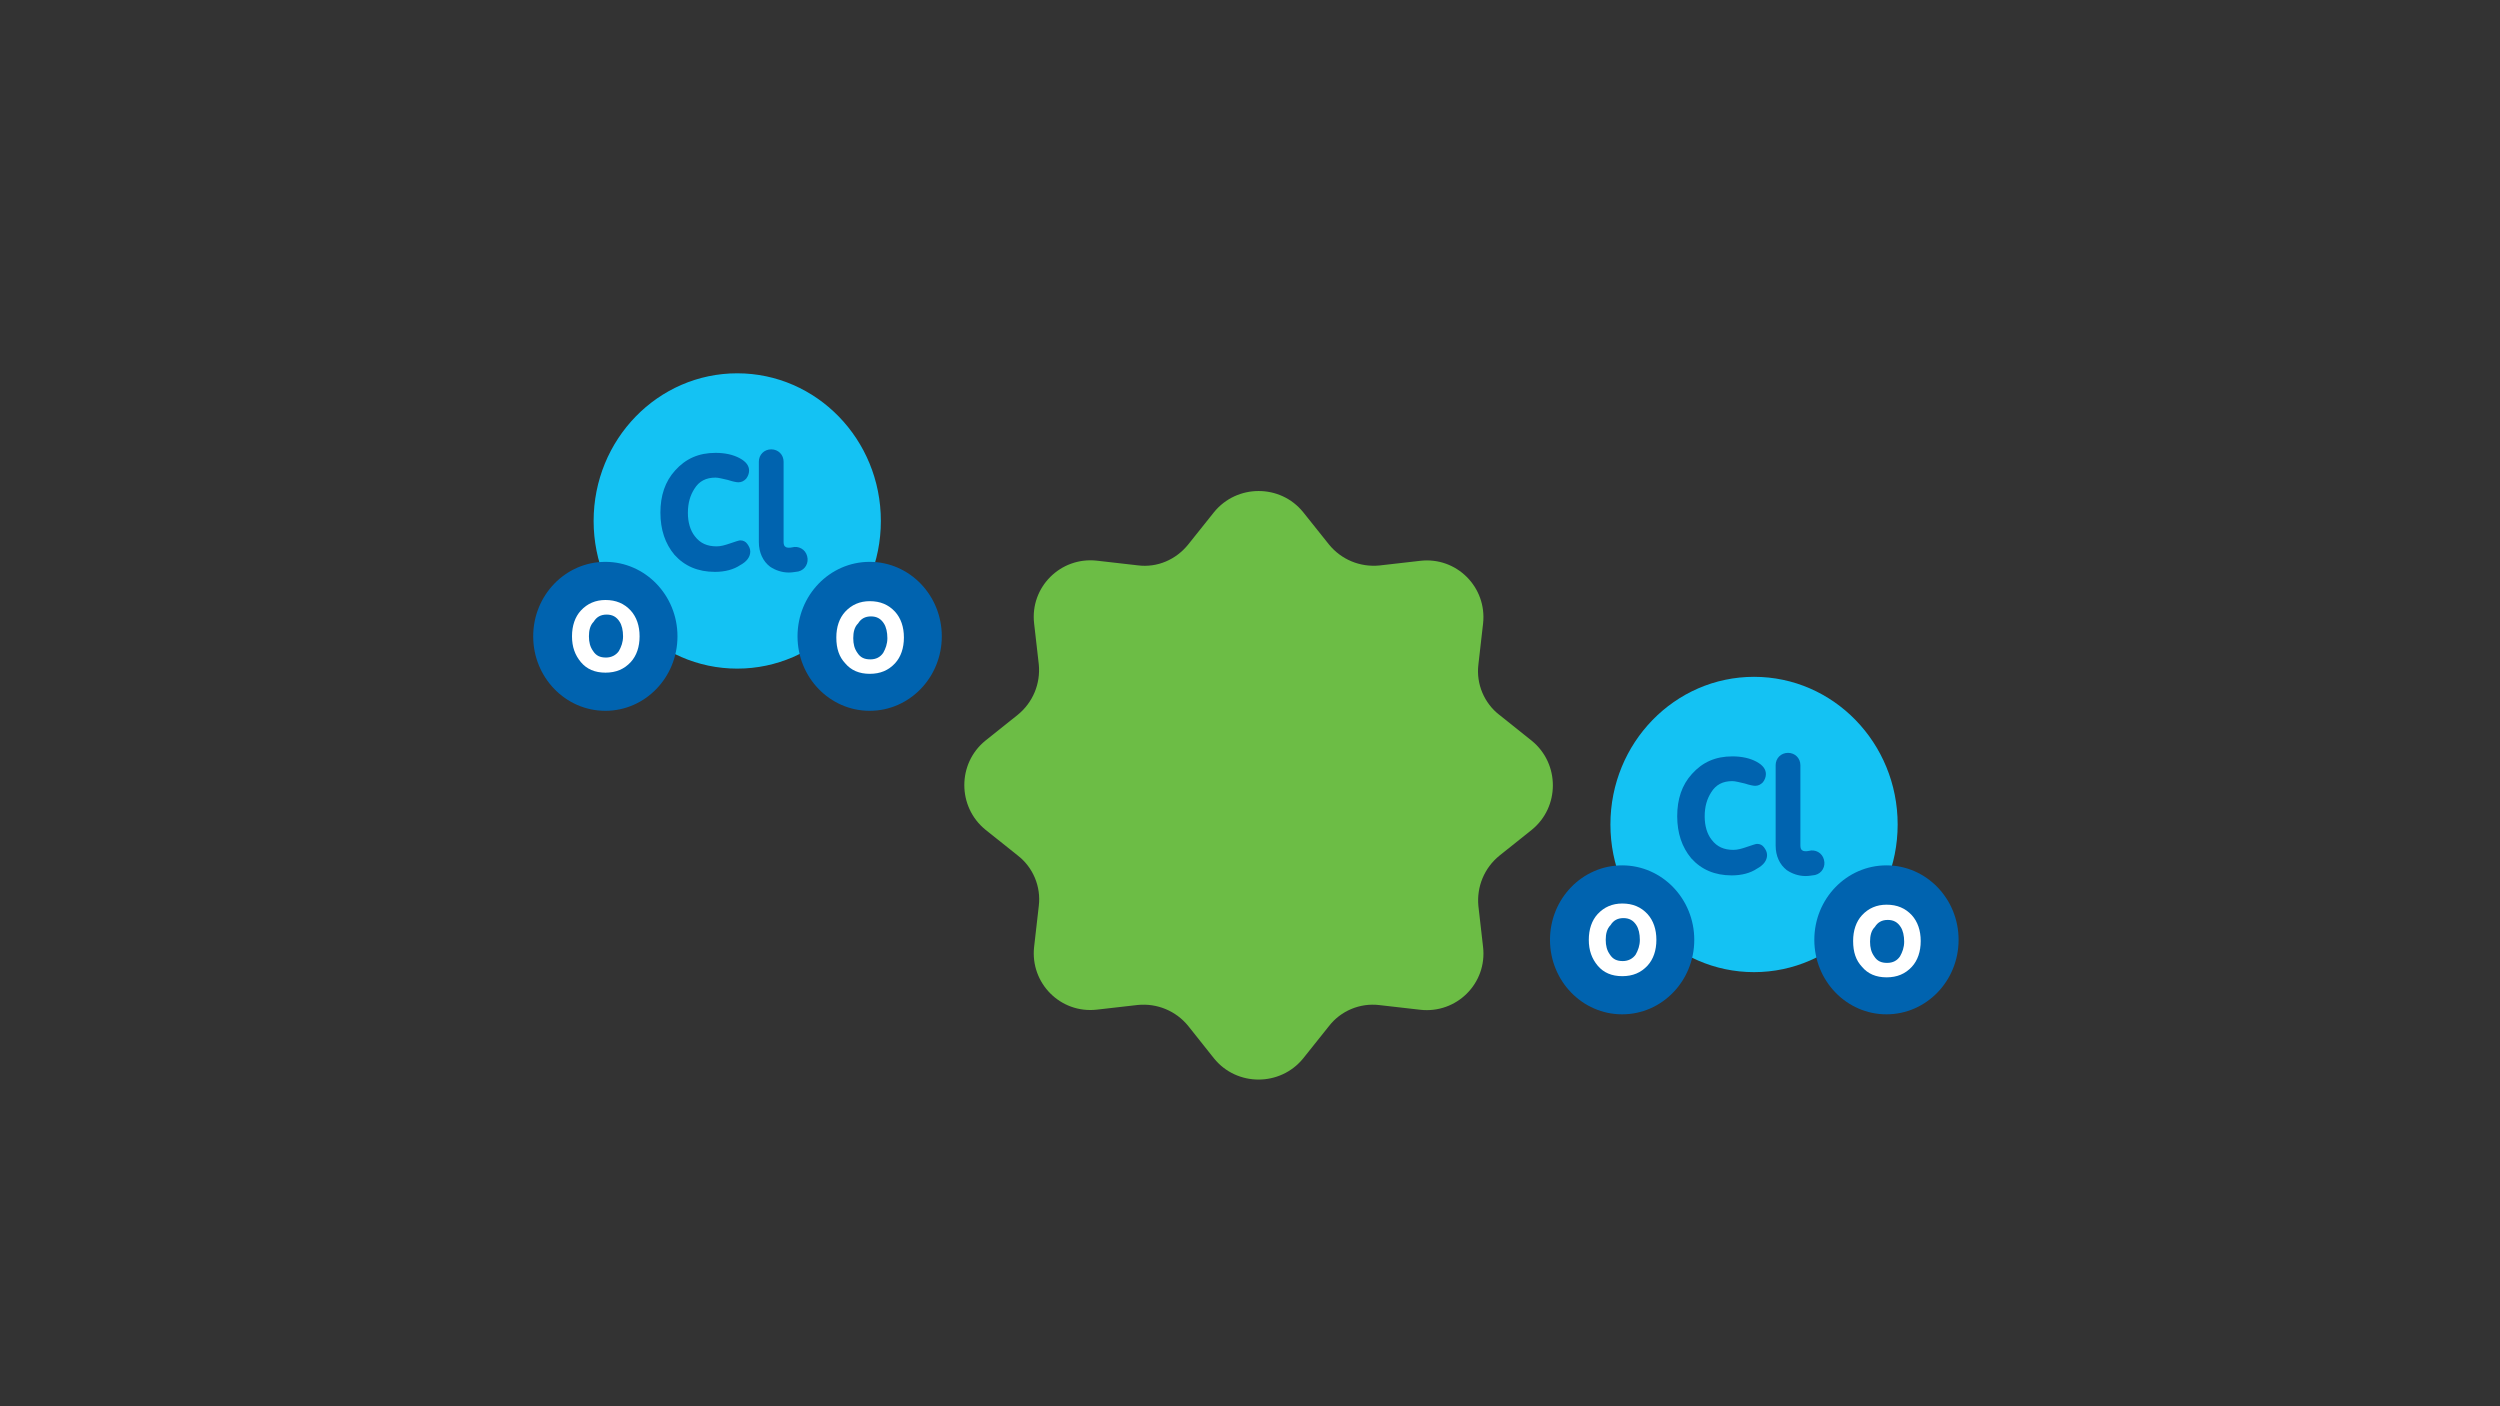 <?xml version="1.0" encoding="utf-8"?>
<!-- Generator: Adobe Illustrator 22.1.0, SVG Export Plug-In . SVG Version: 6.00 Build 0)  -->
<svg version="1.1" id="Layer_1" xmlns="http://www.w3.org/2000/svg" xmlns:xlink="http://www.w3.org/1999/xlink" x="0px" y="0px"
	 viewBox="0 0 1920 1080" style="enable-background:new 0 0 1920 1080;" xml:space="preserve">
<rect x="0" y="0" width="1920" height="1080" fill="#333333" stroke="none"/>
<style type="text/css">
	.st0{fill:#14C2F3;}
	.st1{fill:#0063AF;}
	.st2{fill:#FFFFFF;}
	.st3{fill:#6CBD45;}
</style>
<g id="Layer_2_1_">
	<g>
		<ellipse class="st0" cx="566.2" cy="400.1" rx="110.3" ry="113.4"/>
		<g>
			<g>
				<path class="st1" d="M549.1,439.2c-13.1,0-23.4-4.5-31.1-13.1c-7.2-8.6-10.8-19.4-10.8-32.4c0-13.1,3.6-23.9,11.3-32.4
					c8.1-9,18-13.5,31.1-13.5c7.2,0,13.5,1.4,18.5,4.1s7.2,5.9,7.2,9.5c0,2.3-0.9,4.5-2.3,6.3c-1.8,1.8-3.6,2.7-5.9,2.7
					c-1.4,0-4.1-0.5-8.1-1.8c-4.1-0.9-7.2-1.8-9.5-1.8c-7.2,0-12.6,2.7-16.2,8.6c-3.2,5-5,10.8-5,18.5c0,7.2,1.8,13.5,5.4,18
					c4.1,5.4,9.5,7.7,16.7,7.7c3.2,0,6.3-0.9,10.4-2.3c4.1-1.4,6.8-2.3,7.7-2.3c2.3,0,4.1,0.9,5.4,2.7s2.3,3.6,2.3,5.9
					c0,4.1-2.7,7.7-7.7,10.4C563.5,437.4,556.7,439.2,549.1,439.2z"/>
			</g>
			<g>
				<path class="st1" d="M605.8,439.7c-5.4,0-10.4-1.8-14.4-4.5c-5.4-4.1-8.6-10.8-8.6-18.9v-61.7c0-5.4,4.1-9.5,9.5-9.5
					s9.5,4.1,9.5,9.5v61.7c0,1.8,0.5,3.2,1.4,3.6c0.9,0.9,3.2,0.9,5,0.5c5-1.4,10.4,1.4,11.7,6.8c1.4,5-1.4,10.4-6.8,11.7
					C610.7,439.2,608.5,439.7,605.8,439.7z"/>
			</g>
		</g>
	</g>
</g>
<g id="Layer_4">
	<ellipse class="st1" cx="464.9" cy="488.7" rx="55.4" ry="57.2"/>
	<g>
		<path class="st2" d="M439.3,488.7c0-8.1,2.3-14.9,6.8-19.8c5-5.4,11.3-8.1,18.9-8.1c8.1,0,14.4,2.7,19.4,8.1
			c4.5,5,6.8,11.7,6.8,19.8c0,8.1-2.3,14.9-6.8,19.8c-5,5.4-11.3,8.1-19.4,8.1s-14.4-2.7-18.9-8.1S439.3,496.8,439.3,488.7z
			 M452.3,488.7c0,4.5,0.9,8.1,3.2,11.3c2.3,3.6,5.4,5,9.9,5c4.1,0,7.7-1.8,9.9-5c1.8-3.2,3.2-6.8,3.2-11.3s-0.9-8.6-2.7-11.3
			c-2.3-3.6-5.4-5.4-9.9-5.4s-7.7,1.8-9.9,5.4C453.2,480.2,452.3,484.2,452.3,488.7z"/>
	</g>
</g>
<g id="Layer_3">
	<ellipse class="st1" cx="667.9" cy="488.7" rx="55.4" ry="57.2"/>
	<g>
		<path class="st2" d="M642.3,489.6c0-8.1,2.3-14.9,6.8-19.8c5-5.4,11.3-8.1,18.9-8.1c8.1,0,14.4,2.7,19.4,8.1
			c4.5,5,6.8,11.7,6.8,19.8s-2.3,14.9-6.8,19.8c-5,5.4-11.3,8.1-19.4,8.1c-8.1,0-14.4-2.7-18.9-8.1
			C644.5,504.5,642.3,498.2,642.3,489.6z M655.3,490.1c0,4.5,0.9,8.1,3.2,11.3c2.3,3.6,5.4,5,9.9,5s7.7-1.8,9.9-5
			c1.8-3.2,3.2-6.8,3.2-11.3s-0.9-8.6-2.7-11.3c-2.3-3.6-5.4-5.4-9.9-5.4s-7.7,1.8-9.9,5.4C656.2,481.5,655.3,485.6,655.3,490.1z"/>
	</g>
</g>
<path class="st3" d="M912.6,418.1l19.8-24.8c17.6-21.6,50.9-21.6,68.4,0l19.8,24.8c9.5,11.7,23.9,17.6,38.7,16.2l31.5-3.6
	c27.9-3.2,51.3,20.3,48.2,48.2l-3.6,31.5c-1.8,14.9,4.5,29.7,16.2,38.7l24.8,19.8c21.6,17.6,21.6,50.9,0,68.4l-24.8,19.8
	c-11.7,9.5-17.6,23.9-16.2,38.7l3.6,31.5c3.2,27.9-20.3,51.3-48.2,48.2l-31.5-3.6c-14.9-1.8-29.7,4.5-38.7,16.2l-19.8,24.8
	c-17.6,21.6-50.9,21.6-68.4,0L912.6,788c-9.5-11.7-23.9-17.6-38.7-16.2l-31.5,3.6c-27.9,3.2-51.3-20.3-48.2-48.2l3.6-31.5
	c1.8-14.9-4.5-29.7-16.2-38.7l-24.8-19.8c-21.6-17.6-21.6-50.9,0-68.4l24.8-19.8c11.7-9.5,17.6-23.9,16.2-38.7l-3.6-31.5
	c-3.2-27.9,20.3-51.3,48.2-48.2l31.5,3.6C888.8,436.1,903.2,429.8,912.6,418.1z"/>
<g id="Layer_2_2_">
	<g>
		<ellipse class="st0" cx="1347.1" cy="633.2" rx="110.3" ry="113.4"/>
		<g>
			<g>
				<path class="st1" d="M1330,672.3c-13.1,0-23.4-4.5-31.1-13.1c-7.2-8.6-10.8-19.4-10.8-32.4c0-13.1,3.6-23.9,11.3-32.4
					c8.1-9,18-13.5,31.1-13.5c7.2,0,13.5,1.4,18.5,4.1c5,2.7,7.2,5.9,7.2,9.5c0,2.3-0.9,4.5-2.3,6.3c-1.8,1.8-3.6,2.7-5.9,2.7
					c-1.4,0-4.1-0.5-8.1-1.8c-4.1-0.9-7.2-1.8-9.5-1.8c-7.2,0-12.6,2.7-16.2,8.6c-3.2,5-5,10.8-5,18.5c0,7.2,1.8,13.5,5.4,18
					c4.1,5.4,9.5,7.7,16.7,7.7c3.2,0,6.3-0.9,10.4-2.3c4.1-1.4,6.8-2.3,7.7-2.3c2.3,0,4.1,0.9,5.4,2.7s2.3,3.6,2.3,5.9
					c0,4.1-2.7,7.7-7.7,10.4C1344.4,670.5,1337.6,672.3,1330,672.3z"/>
			</g>
			<g>
				<path class="st1" d="M1386.7,672.8c-5.4,0-10.4-1.8-14.4-4.5c-5.4-4.1-8.6-10.8-8.6-18.9v-61.7c0-5.4,4.1-9.5,9.5-9.5
					c5.4,0,9.5,4.1,9.5,9.5v61.7c0,1.8,0.5,3.2,1.4,3.6c0.9,0.9,3.2,0.9,5,0.5c5-1.4,10.4,1.4,11.7,6.8c1.4,5-1.4,10.4-6.8,11.7
					C1391.6,672.3,1389.4,672.8,1386.7,672.8z"/>
			</g>
		</g>
	</g>
</g>
<g id="Layer_4_1_">
	<ellipse class="st1" cx="1245.8" cy="721.8" rx="55.4" ry="57.2"/>
	<g>
		<path class="st2" d="M1220.2,721.8c0-8.1,2.3-14.9,6.8-19.8c5-5.4,11.3-8.1,18.9-8.1c8.1,0,14.4,2.7,19.4,8.1
			c4.5,5,6.8,11.7,6.8,19.8s-2.3,14.9-6.8,19.8c-5,5.4-11.3,8.1-19.4,8.1c-8.1,0-14.4-2.7-18.9-8.1S1220.2,729.9,1220.2,721.8z
			 M1233.2,721.8c0,4.5,0.9,8.1,3.2,11.3c2.3,3.6,5.4,5,9.9,5c4.1,0,7.7-1.8,9.9-5c1.8-3.2,3.2-6.8,3.2-11.3s-0.9-8.6-2.7-11.3
			c-2.3-3.6-5.4-5.4-9.9-5.4s-7.7,1.8-9.9,5.4C1234.1,713.3,1233.2,717.3,1233.2,721.8z"/>
	</g>
</g>
<g id="Layer_3_1_">
	<ellipse class="st1" cx="1448.8" cy="721.8" rx="55.4" ry="57.2"/>
	<g>
		<path class="st2" d="M1423.2,722.7c0-8.1,2.3-14.9,6.8-19.8c5-5.4,11.3-8.1,18.9-8.1c8.1,0,14.4,2.7,19.4,8.1
			c4.5,5,6.8,11.7,6.8,19.8s-2.3,14.9-6.8,19.8c-5,5.4-11.3,8.1-19.4,8.1c-8.1,0-14.4-2.7-18.9-8.1
			C1425.4,737.6,1423.2,731.3,1423.2,722.7z M1436.2,723.2c0,4.5,0.9,8.1,3.2,11.3c2.3,3.6,5.4,5,9.9,5s7.7-1.8,9.9-5
			c1.8-3.2,3.2-6.8,3.2-11.3s-0.9-8.6-2.7-11.3c-2.3-3.6-5.4-5.4-9.9-5.4s-7.7,1.8-9.9,5.4C1437.1,714.6,1436.2,718.7,1436.2,723.2z
			"/>
	</g>
</g>
</svg>
